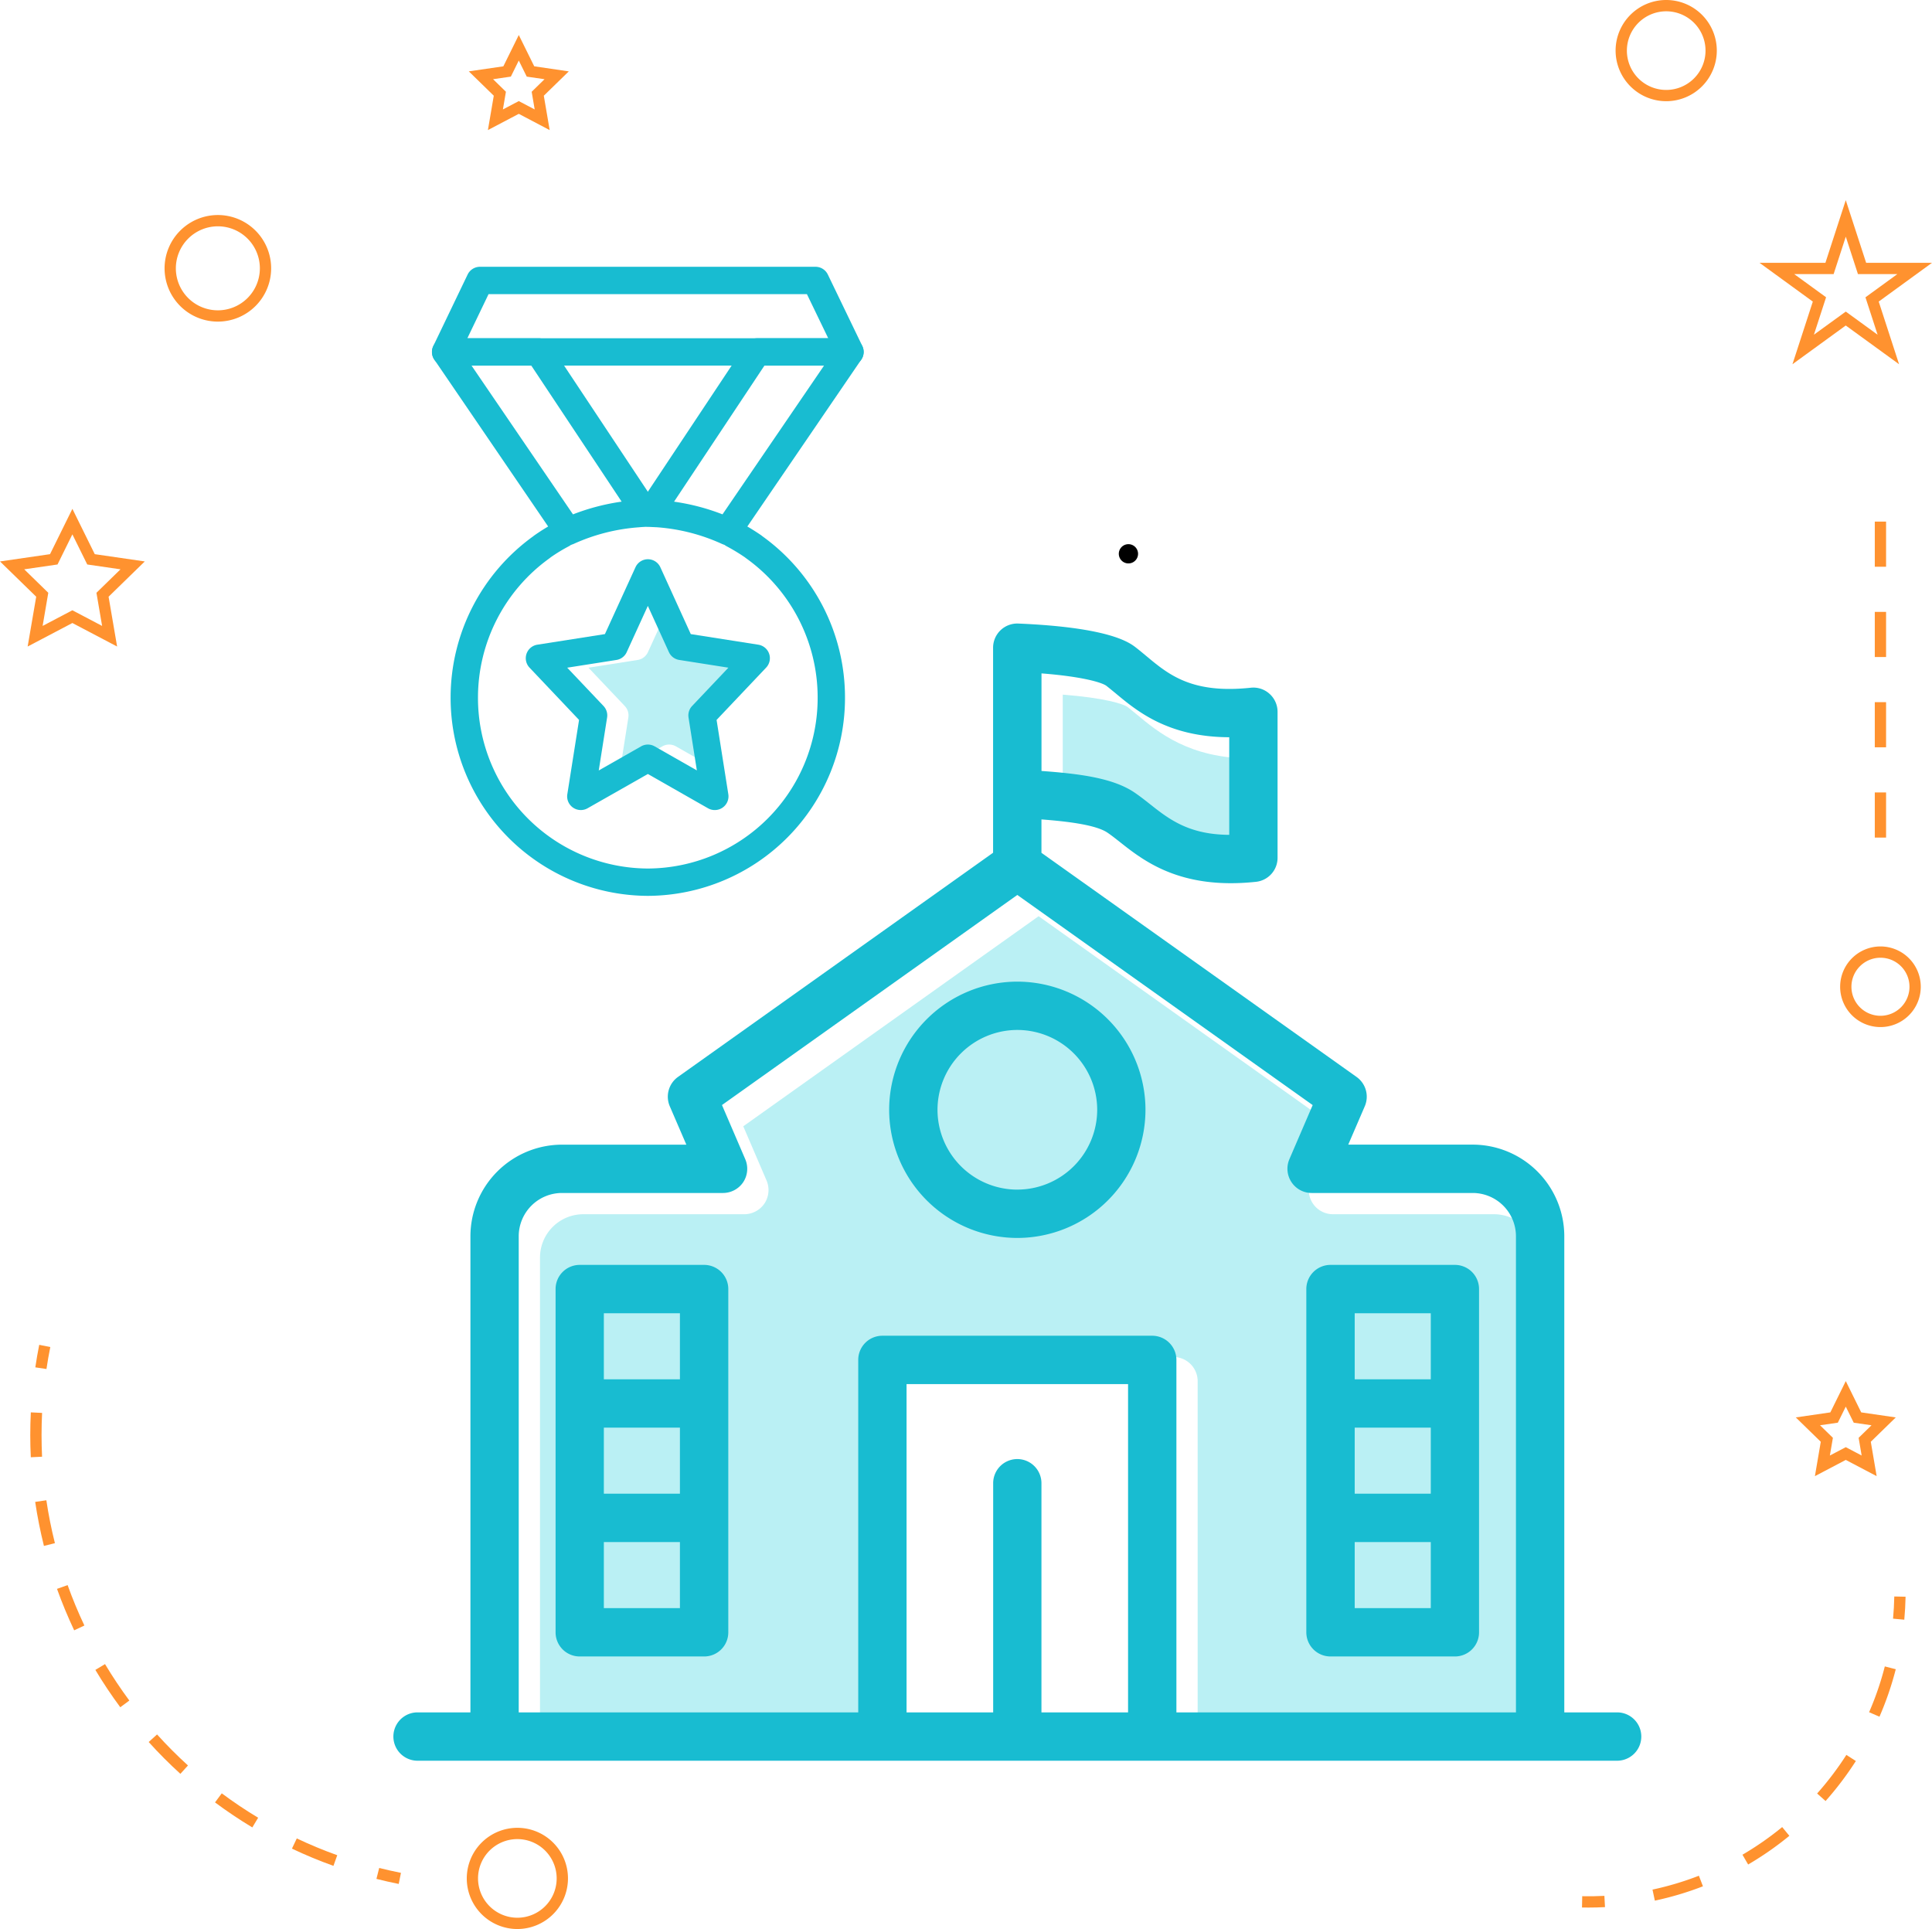 <svg xmlns="http://www.w3.org/2000/svg" width="296.328" height="295.857" viewBox="0 0 296.328 295.857"><defs><style>.a{fill:#ff922f;}.b{fill:#18bcd1;}.c{fill:#baf0f4;}</style></defs><g transform="translate(-5.265 -5.267)"><path d="M57.79,30.855a1.476,1.476,0,1,1-1.478-1.478A1.479,1.479,0,0,1,57.79,30.855Z" transform="translate(122.029 59.351)"/><path class="a" d="M41.469,94.011a7.761,7.761,0,1,0-7.761,7.761A7.771,7.771,0,0,0,41.469,94.011Zm-13.795,0a6.03,6.03,0,1,1,6.03,6.03A6.039,6.039,0,0,1,27.674,94.011Z" transform="translate(50.912 199.352)"/><path class="a" d="M10.818,41.288l-1.312,7.64,6.861-3.607,6.861,3.607-1.309-7.64,5.552-5.411L19.8,34.763l-3.431-6.951-3.431,6.951L5.265,35.878Zm3.268-4.943,2.281-4.621,2.281,4.621,5.1.741-3.69,3.6.869,5.082-4.562-2.4-4.562,2.4.869-5.082-3.69-3.6Z" transform="translate(0 55.498)"/><path class="a" d="M36.07,11.617,33.7,6.819l-2.368,4.8-5.3.772,3.832,3.735-.9,5.272L33.7,18.907,38.438,21.4l-.9-5.272,3.832-3.735Zm.069,6.615L33.7,16.951l-2.437,1.281.464-2.714-1.973-1.925,2.728-.395L33.7,10.731,34.921,13.2l2.728.395-1.973,1.925Z" transform="translate(51.136 3.82)"/><path class="a" d="M84.833,72.028l3.832,3.735-.9,5.272L92.5,78.546l4.736,2.489-.9-5.272,3.832-3.735-5.3-.772-2.368-4.8-2.368,4.8ZM92.5,70.37l1.219,2.468,2.728.395L94.47,75.157l.464,2.714L92.5,76.59,90.06,77.871l.464-2.714-1.973-1.925,2.728-.395Z" transform="translate(195.869 150.631)"/><path class="a" d="M96.453,14.135l-3.122,9.613h-10.1L91.4,29.692,88.277,39.3l8.176-5.94,8.176,5.94-3.122-9.61,8.173-5.944h-10.1Zm3.019,14.9,1.866,5.739-4.884-3.548L91.569,34.77l1.866-5.739L88.55,25.479h6.041l1.866-5.743,1.866,5.743h6.041Z" transform="translate(191.913 21.83)"/><path class="a" d="M84.61,20.789a7.761,7.761,0,1,0-7.761-7.761A7.771,7.771,0,0,0,84.61,20.789ZM84.61,7a6.03,6.03,0,1,1-6.03,6.03A6.039,6.039,0,0,1,84.61,7Z" transform="translate(176.215)"/><path class="a" d="M86.8,53.383A6.183,6.183,0,1,0,92.98,47.2,6.189,6.189,0,0,0,86.8,53.383Zm6.183-4.452a4.452,4.452,0,1,1-4.452,4.452A4.457,4.457,0,0,1,92.98,48.931Z" transform="translate(200.704 103.225)"/><path class="a" d="M12.557,22.967a8.173,8.173,0,1,0,8.173-8.173A8.182,8.182,0,0,0,12.557,22.967Zm8.173-6.442a6.442,6.442,0,1,1-6.442,6.442A6.45,6.45,0,0,1,20.73,16.525Z" transform="translate(17.95 23.452)"/><path class="a" d="M25.361,90.477l.343-1.7c-1.125-.225-2.236-.478-3.337-.751l-.422,1.675C23.069,89.989,24.211,90.245,25.361,90.477Z" transform="translate(41.058 203.734)"/><path class="a" d="M7.791,76.079c.765,2.143,1.655,4.282,2.634,6.359L11.99,81.7c-.959-2.025-1.824-4.112-2.572-6.2Z" transform="translate(6.218 172.875)"/><path class="a" d="M14.792,86.114c1.842,1.371,3.766,2.662,5.722,3.836l.893-1.485c-1.907-1.146-3.784-2.406-5.58-3.742Z" transform="translate(23.452 195.591)"/><path class="a" d="M9.849,78.318c-.543-2.164-.987-4.379-1.312-6.581l-1.714.253c.336,2.26.789,4.531,1.343,6.75Z" transform="translate(3.838 163.626)"/><path class="a" d="M6.606,71.336q0,1.7.083,3.392l1.727-.083Q8.339,73,8.337,71.336q0-1.7.083-3.41l-1.727-.083C6.634,69.01,6.606,70.176,6.606,71.336Z" transform="translate(3.301 154.041)"/><path class="a" d="M17.88,86.873c-1.655-1.506-3.25-3.105-4.742-4.76l-1.284,1.16c1.527,1.7,3.164,3.337,4.86,4.881Z" transform="translate(16.217 189.169)"/><path class="a" d="M9.49,79.886c1.174,1.963,2.461,3.891,3.822,5.729L14.7,84.587c-1.326-1.8-2.582-3.676-3.728-5.591Z" transform="translate(10.401 181.496)"/><path class="a" d="M24.566,90.926l.585-1.63c-2.1-.751-4.189-1.62-6.207-2.575L18.2,88.285C20.267,89.268,22.409,90.154,24.566,90.926Z" transform="translate(31.842 200.509)"/><path class="a" d="M9.129,65.19l-1.7-.339C7.2,66,7,67.153,6.83,68.306l1.71.253C8.706,67.437,8.9,66.312,9.129,65.19Z" transform="translate(3.852 146.675)"/><path class="a" d="M91.063,76.036,89.332,76q-.036,1.714-.19,3.4l1.724.159C90.973,78.393,91.039,77.223,91.063,76.036Z" transform="translate(206.477 174.123)"/><path class="a" d="M87.073,90.092a49.439,49.439,0,0,0,4.646-6.138l-1.457-.935a47.486,47.486,0,0,1-4.483,5.919Z" transform="translate(198.196 191.401)"/><path class="a" d="M85.6,88.373A47.027,47.027,0,0,1,78.484,90.5l.36,1.693a48.394,48.394,0,0,0,7.377-2.2Z" transform="translate(180.24 204.579)"/><path class="a" d="M88.081,86.123l1.589.689a48.336,48.336,0,0,0,2.5-7.283L90.49,79.1A46.58,46.58,0,0,1,88.081,86.123Z" transform="translate(203.865 181.749)"/><path class="a" d="M88.563,86.217a47.312,47.312,0,0,1-6.093,4.241l.872,1.5a48.733,48.733,0,0,0,6.321-4.4Z" transform="translate(190.052 199.271)"/><path class="a" d="M78.8,89.265c-1.125.059-2.254.076-3.4.052l-.035,1.731q.5.01,1,.01,1.272,0,2.527-.066Z" transform="translate(172.545 206.774)"/><rect class="a" width="1.731" height="6.923" transform="translate(292.818 126.806)"/><rect class="a" width="1.731" height="6.923" transform="translate(292.818 99.113)"/><rect class="a" width="1.731" height="6.923" transform="translate(292.818 85.266)"/><rect class="a" width="1.731" height="6.923" transform="translate(292.818 112.959)"/><g transform="translate(-361.199 171.734)"><path class="b" d="M459.746-56.036A30.374,30.374,0,0,1,429.49-86.455a30.5,30.5,0,0,1,12.675-24.735,2.5,2.5,0,0,1,.209-.16l0,0a30.273,30.273,0,0,1,3.308-2.021,2.1,2.1,0,0,1,2.829.893,2.1,2.1,0,0,1-.9,2.829,25.845,25.845,0,0,0-2.774,1.692c-.055.049-.111.095-.169.137a26.31,26.31,0,0,0-10.981,21.368A26.169,26.169,0,0,0,459.746-60.23a26.161,26.161,0,0,0,26.039-26.225A26.266,26.266,0,0,0,474.8-107.823l-.085-.065-.1-.078a29.74,29.74,0,0,0-2.793-1.692,2.1,2.1,0,0,1-.874-2.836,2.1,2.1,0,0,1,2.836-.874,35.29,35.29,0,0,1,3.3,2,2,2,0,0,1,.209.163A30.468,30.468,0,0,1,489.98-86.455,30.361,30.361,0,0,1,459.746-56.036Z" transform="translate(6.089 26.969)"/><path class="c" d="M435.977-100.114l5.57,5.877a2.1,2.1,0,0,1,.548,1.77l-1.281,8.116,6.5-3.7a2.1,2.1,0,0,1,2.073,0l6.476,3.69-1.278-8.109a2.1,2.1,0,0,1,.548-1.77l5.567-5.877-7.542-1.186a2.093,2.093,0,0,1-1.584-1.2l-3.23-7.089L445.1-102.5a2.085,2.085,0,0,1-1.581,1.2Z" transform="translate(20.745 36.052)"/><g transform="translate(447.102 -80.694)"><path class="b" d="M462.022-73.32a2.076,2.076,0,0,1-1.04-.274l-9.227-5.257-9.247,5.257a2.1,2.1,0,0,1-2.229-.1,2.091,2.091,0,0,1-.877-2.05l1.8-11.4-7.6-8.024a2.1,2.1,0,0,1-.459-2.119,2.1,2.1,0,0,1,1.659-1.395l10.368-1.626,4.687-10.254a2.094,2.094,0,0,1,1.907-1.226h0a2.1,2.1,0,0,1,1.907,1.229l4.667,10.251L468.7-98.681a2.1,2.1,0,0,1,1.659,1.395,2.1,2.1,0,0,1-.463,2.119l-7.6,8.024,1.8,11.4a2.1,2.1,0,0,1-.88,2.05A2.1,2.1,0,0,1,462.022-73.32ZM439.386-95.155l5.57,5.877a2.1,2.1,0,0,1,.547,1.77l-1.281,8.116,6.5-3.7a2.1,2.1,0,0,1,2.073,0l6.476,3.69-1.278-8.109a2.1,2.1,0,0,1,.548-1.77l5.567-5.877-7.542-1.186a2.093,2.093,0,0,1-1.584-1.2l-3.23-7.089-3.24,7.092a2.084,2.084,0,0,1-1.581,1.2Z" transform="translate(-433.025 111.787)"/></g><g transform="translate(432.715 -125.549)"><path class="b" d="M492.734-110.393H430.709a2.1,2.1,0,0,1-1.776-.978,2.1,2.1,0,0,1-.114-2.027l5.264-10.961a2.1,2.1,0,0,1,1.89-1.19h51.471a2.094,2.094,0,0,1,1.887,1.186l5.29,10.961a2.1,2.1,0,0,1-.111,2.027A2.1,2.1,0,0,1,492.734-110.393Zm-58.691-4.195h55.35l-3.269-6.766H437.293Z" transform="translate(-428.611 125.549)"/></g><g transform="translate(432.723 -114.588)"><path class="b" d="M449.487-90.466a2.1,2.1,0,0,1-1.737-.916L428.979-118.9a2.094,2.094,0,0,1-.121-2.164,2.093,2.093,0,0,1,1.851-1.118h14.26a2.092,2.092,0,0,1,1.747.939l16.414,24.719a2.1,2.1,0,0,1,.127,2.109,2.1,2.1,0,0,1-1.77,1.147c-.368.02-.756.036-1.141.075a29.206,29.206,0,0,0-9.961,2.529A2.1,2.1,0,0,1,449.487-90.466ZM434.68-117.991l15.56,22.815a33.511,33.511,0,0,1,7.461-1.952l-13.855-20.863Z" transform="translate(-428.614 122.186)"/><g transform="translate(31.332)"><path class="b" d="M452.206-90.466a2.063,2.063,0,0,1-.9-.205,28.968,28.968,0,0,0-9.9-2.526l-1.183-.055a2.1,2.1,0,0,1-1.77-1.147,2.1,2.1,0,0,1,.127-2.109l16.434-24.738a2.1,2.1,0,0,1,1.747-.939H471a2.089,2.089,0,0,1,1.851,1.121,2.088,2.088,0,0,1-.121,2.161L453.94-91.379A2.1,2.1,0,0,1,452.206-90.466Zm-8.184-6.656a33.181,33.181,0,0,1,7.431,1.943l15.573-22.812h-9.142Z" transform="translate(-438.227 122.186)"/></g></g><path class="c" d="M458.294-105.416c6.48.505,9.341,1.431,9.974,1.916.437.345.887.717,1.356,1.1,3.3,2.754,8.083,6.747,17.473,6.776v14.97c-6.242-.036-9.27-2.425-12.206-4.746-.769-.613-1.519-1.19-2.252-1.695-3.279-2.262-8.406-2.924-14.338-3.357v-14.97Z" transform="translate(71.167 45.487)"/><path class="c" d="M530.859-27.385H489.472a3.7,3.7,0,0,0-3.7,3.709V30.38H433.7V-42.645a6.645,6.645,0,0,1,6.639-6.636h24.7a3.74,3.74,0,0,0,3.1-1.665,3.729,3.729,0,0,0,.31-3.507l-3.572-8.315,45.3-32.222,45.3,32.228-3.572,8.308a3.714,3.714,0,0,0,.323,3.507,3.7,3.7,0,0,0,3.1,1.665h24.693a6.645,6.645,0,0,1,6.639,6.636V30.38H534.571V-23.676A3.714,3.714,0,0,0,530.859-27.385Z" transform="translate(15.589 69.043)"/><path class="b" d="M614.5,58.233h-8.106V-14.792a14.067,14.067,0,0,0-14.061-14.051H573.256l2.539-5.89a3.714,3.714,0,0,0-1.258-4.488L526.2-73.6V-78.72c3.69.28,8.321.785,10.149,2.044.606.414,1.209.893,1.855,1.4,3.7,2.933,9.328,7.36,20.9,6.124a3.7,3.7,0,0,0,3.311-3.683V-95.229a3.707,3.707,0,0,0-1.235-2.757,3.682,3.682,0,0,0-2.875-.932c-9.031.961-12.594-2-16.039-4.879-.535-.443-1.046-.87-1.555-1.265-.984-.766-3.989-3.106-18.07-3.7a3.712,3.712,0,0,0-2.718,1.03,3.724,3.724,0,0,0-1.141,2.673V-73.61L470.447-39.224a3.729,3.729,0,0,0-1.258,4.485l2.546,5.9h-19.07a14.069,14.069,0,0,0-14.048,14.051V58.233h-8.109a3.707,3.707,0,1,0,0,7.415H614.493a3.707,3.707,0,0,0,.007-7.415ZM526.2-101.118c6.48.505,9.341,1.431,9.974,1.916.437.346.887.717,1.356,1.1,3.3,2.754,8.083,6.747,17.473,6.776v14.97c-6.242-.036-9.27-2.425-12.206-4.746-.769-.613-1.519-1.19-2.252-1.695-3.279-2.262-8.406-2.924-14.338-3.357v-14.97ZM539.486,58.233H526.2V23.085a3.7,3.7,0,1,0-7.405,0V58.233H505.511V7.887h33.975Zm3.7-57.765H501.8a3.7,3.7,0,0,0-3.7,3.709V58.233H446.025V-14.792a6.645,6.645,0,0,1,6.639-6.636h24.7a3.74,3.74,0,0,0,3.1-1.665,3.729,3.729,0,0,0,.31-3.507L477.2-34.915l45.3-32.222,45.3,32.228L564.225-26.6a3.714,3.714,0,0,0,.323,3.507,3.7,3.7,0,0,0,3.1,1.665H592.34a6.645,6.645,0,0,1,6.639,6.636V58.233H546.9V4.177A3.714,3.714,0,0,0,543.189.468Z" transform="translate(0 37.93)"/><path class="b" d="M457.219-78.582h-19.09a3.7,3.7,0,0,0-3.7,3.709v52.641a3.7,3.7,0,0,0,3.7,3.706h19.09a3.7,3.7,0,0,0,3.7-3.706V-74.873A3.706,3.706,0,0,0,457.219-78.582ZM441.832-53.619H453.5v10.13H441.832Zm0-17.548H453.5v10.133H441.832ZM453.5-25.941H441.832v-10.13H453.5Z" transform="translate(17.25 106.114)"/><path class="b" d="M473.47-18.526h19.08a3.7,3.7,0,0,0,3.7-3.706V-74.873a3.7,3.7,0,0,0-3.7-3.709H473.47a3.708,3.708,0,0,0-3.712,3.709v52.641A3.711,3.711,0,0,0,473.47-18.526Zm15.378-24.963H477.18v-10.13h11.668Zm0,17.548H477.18v-10.13h11.668ZM477.18-71.167h11.668v10.133H477.18Z" transform="translate(97.068 106.114)"/><path class="b" d="M469.784-91.911a19.681,19.681,0,0,0-19.657,19.654A19.681,19.681,0,0,0,469.784-52.6a19.681,19.681,0,0,0,19.657-19.657A19.681,19.681,0,0,0,469.784-91.911Zm0,31.9a12.26,12.26,0,0,1-12.242-12.242A12.26,12.26,0,0,1,469.784-84.5a12.264,12.264,0,0,1,12.252,12.239A12.26,12.26,0,0,1,469.784-60.015Z" transform="translate(52.715 75.999)"/></g></g></svg>